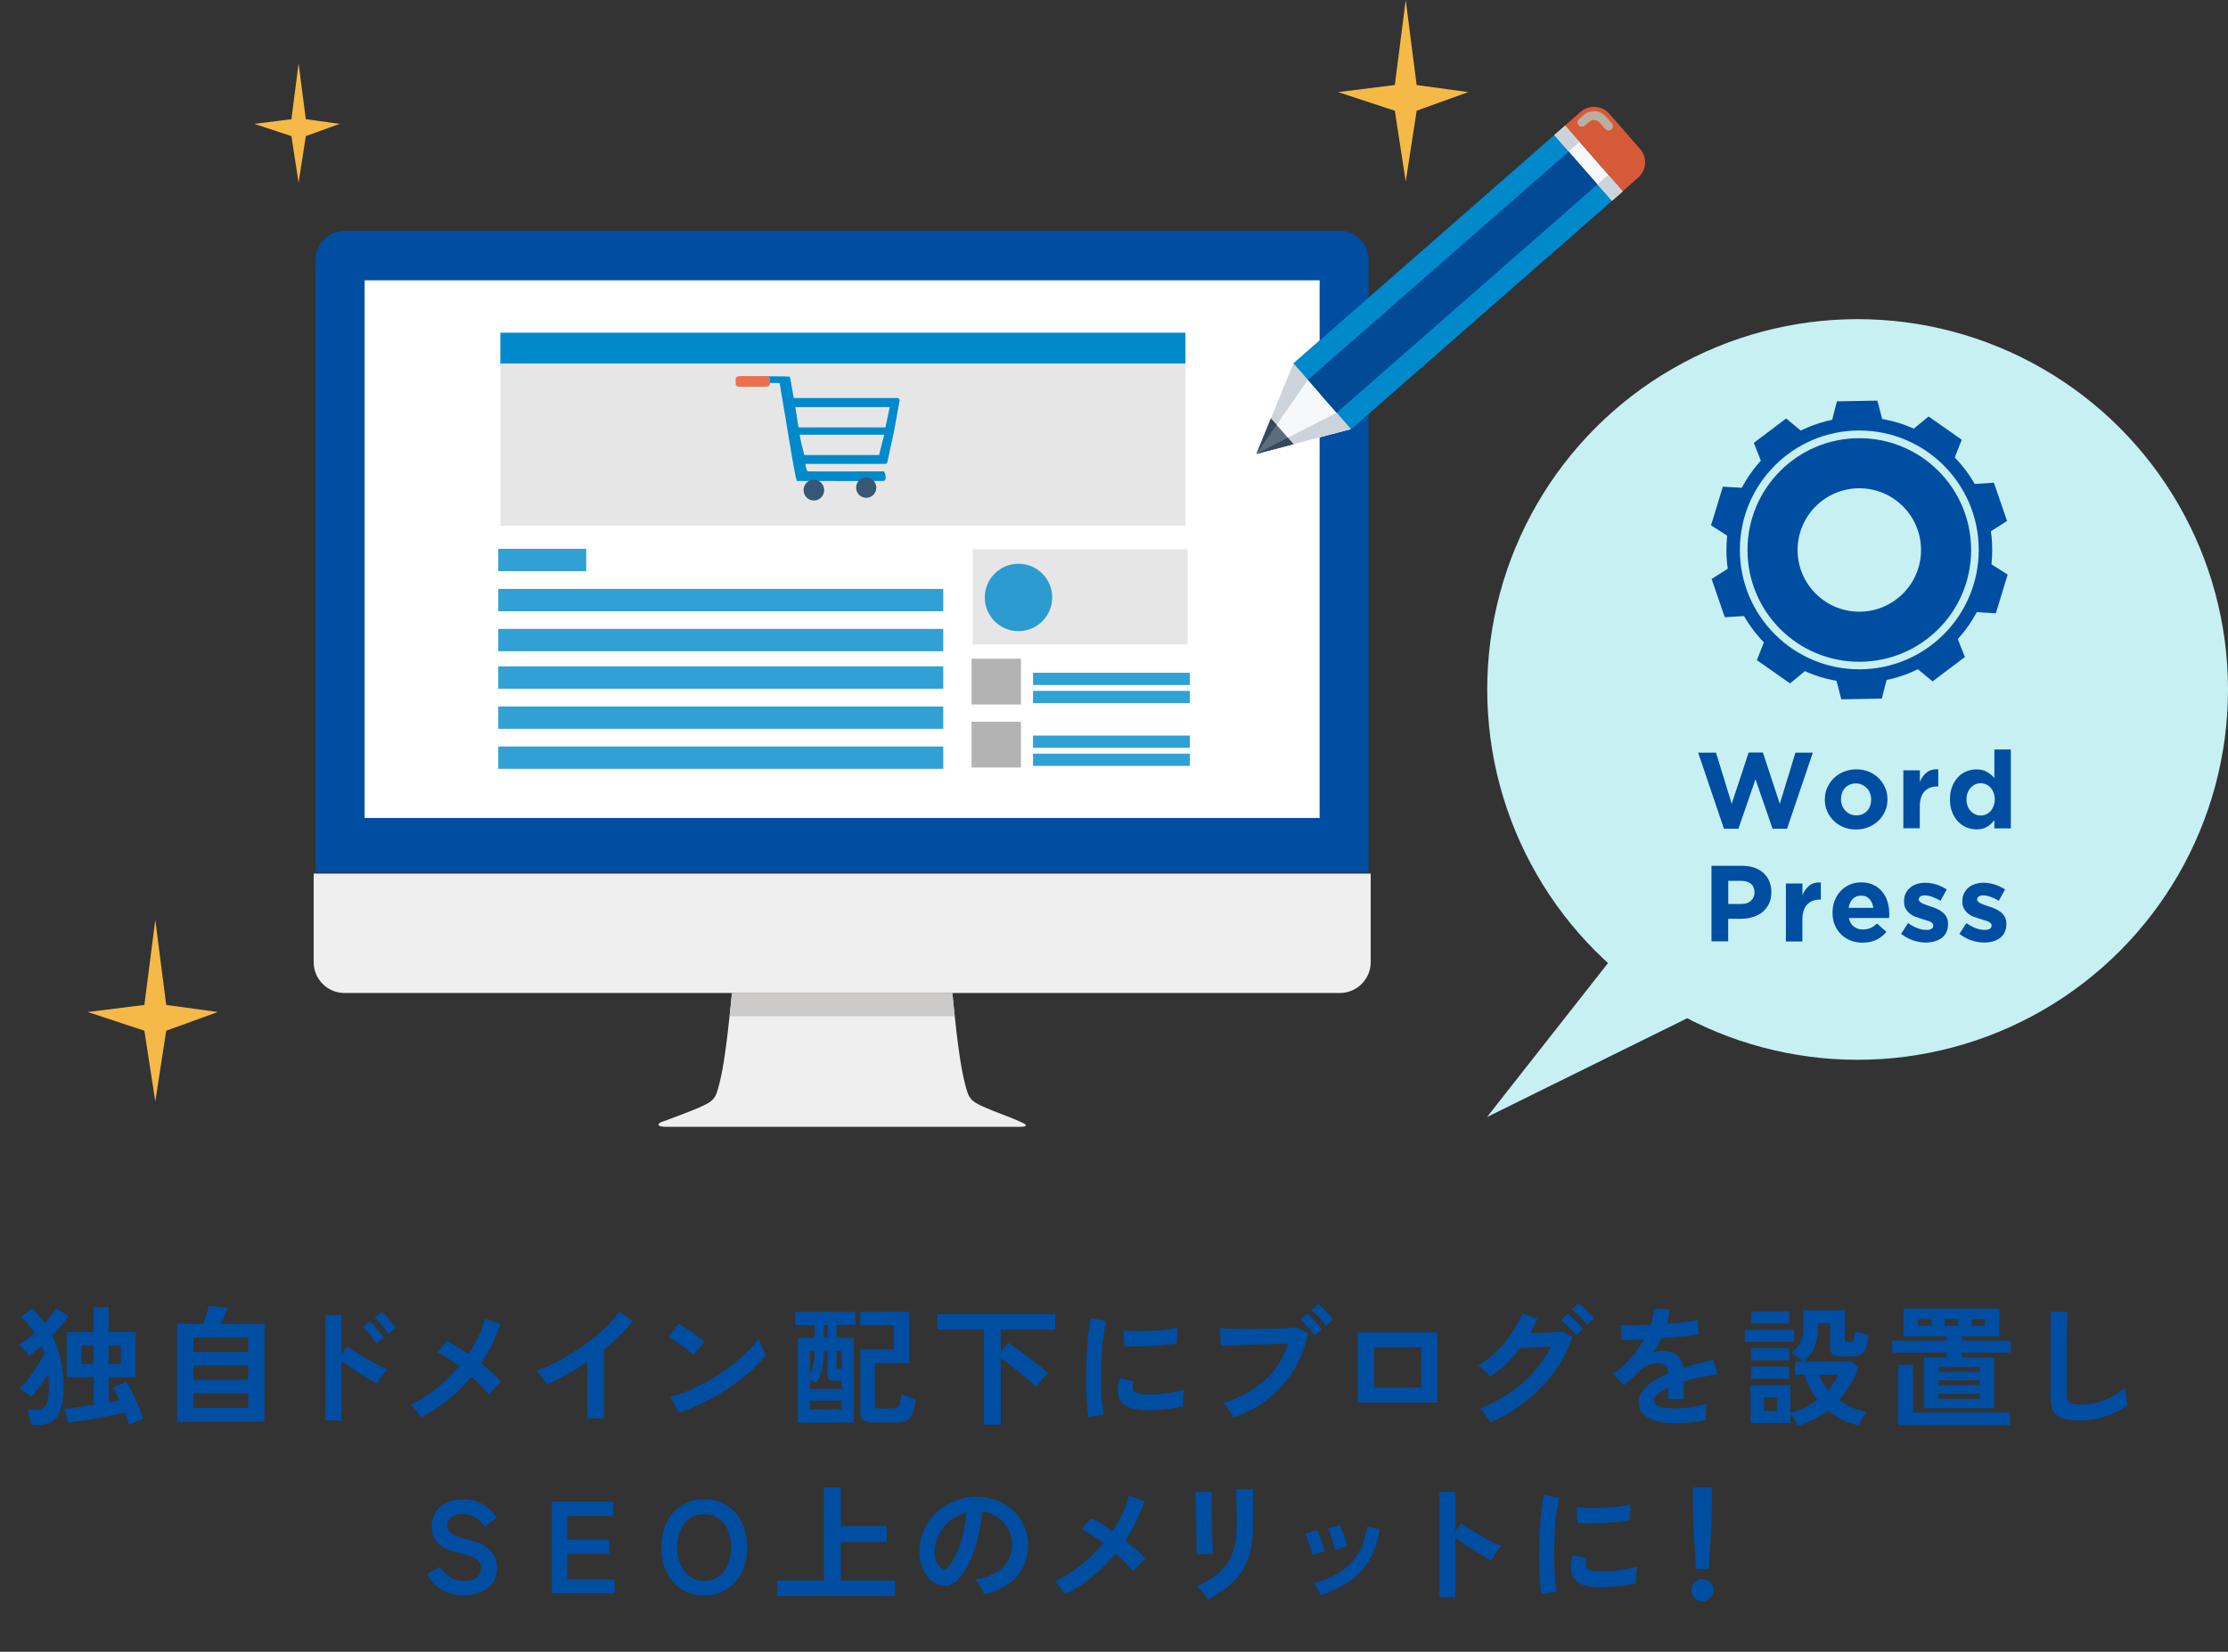<?xml version="1.0" encoding="UTF-8"?>
<svg xmlns="http://www.w3.org/2000/svg" width="289.52" height="214.68" viewBox="0 0 289.52 214.68">
  <rect x="0" y="0" width="289.52" height="214.68" fill="#333333" stroke="none"/>
  <g style="isolation: isolate;">
    <g id="design">
      <g>
        <g>
          <g>
            <circle cx="241.39" cy="89.61" r="48.13" style="fill: #c7f0f3;"/>
            <polyline points="221.18 109.61 193.23 145.18 236.32 123.91" style="fill: #c7f0f3;"/>
          </g>
          <g>
            <path d="m241.61,56.95c-8.02,0-14.53,6.5-14.53,14.53s6.5,14.53,14.53,14.53,14.53-6.5,14.53-14.53-6.5-14.53-14.53-14.53Zm0,22.55c-4.43,0-8.02-3.59-8.02-8.02s3.59-8.02,8.02-8.02,8.02,3.59,8.02,8.02-3.59,8.02-8.02,8.02Z" style="fill: #004ea2;"/>
            <path d="m241.61,54.2c-9.54,0-17.27,7.73-17.27,17.27s7.73,17.27,17.27,17.27,17.27-7.73,17.27-17.27-7.73-17.27-17.27-17.27Zm0,32.79c-8.57,0-15.52-6.95-15.52-15.52s6.95-15.52,15.52-15.52,15.52,6.95,15.52,15.52-6.95,15.52-15.52,15.52Z" style="fill: #004ea2;"/>
            <path d="m238.7,52.16l-.99,3.86c1.03-.32,2.51-.5,3.88-.5,1.18,0,2.33.13,3.36.38l-.99-3.83-5.26.09Z" style="fill: #004ea2;"/>
            <path d="m227.9,57.56l1.47,3.7c.65-.87,1.74-1.88,2.84-2.68.96-.7,1.96-1.26,2.94-1.67l-3.05-2.52-4.2,3.17Z" style="fill: #004ea2;"/>
            <path d="m222.34,68.28l3.36,2.13c.01-1.08.3-2.54.73-3.84.37-1.13.84-2.17,1.4-3.08l-3.95-.24-1.54,5.03Z" style="fill: #004ea2;"/>
            <path d="m224.14,80.22l3.97-.25c-.63-.88-1.25-2.23-1.67-3.53-.37-1.13-.59-2.25-.68-3.31l-3.34,2.12,1.71,4.97Z" style="fill: #004ea2;"/>
            <path d="m232.61,88.82l3.07-2.54c-1.03-.35-2.32-1.07-3.43-1.88-.96-.7-1.8-1.47-2.5-2.28l-1.45,3.68,4.31,3.02Z" style="fill: #004ea2;"/>
            <path d="m244.53,90.8l.99-3.86c-1.03.32-2.51.5-3.88.5-1.18,0-2.33-.13-3.36-.38l.99,3.83,5.26-.09Z" style="fill: #004ea2;"/>
            <path d="m255.33,85.39l-1.47-3.7c-.65.87-1.74,1.88-2.84,2.68-.96.7-1.96,1.26-2.94,1.67l3.05,2.52,4.2-3.17Z" style="fill: #004ea2;"/>
            <path d="m260.89,74.68l-3.36-2.13c-.01,1.08-.3,2.54-.73,3.84-.37,1.13-.84,2.17-1.4,3.08l3.95.24,1.54-5.03Z" style="fill: #004ea2;"/>
            <path d="m259.09,62.74l-3.97.25c.63.88,1.25,2.23,1.67,3.53.37,1.13.59,2.25.68,3.31l3.34-2.12-1.71-4.97Z" style="fill: #004ea2;"/>
            <path d="m250.61,54.13l-3.07,2.54c1.03.35,2.32,1.07,3.43,1.88.96.7,1.8,1.47,2.5,2.28l1.45-3.68-4.31-3.02Z" style="fill: #004ea2;"/>
          </g>
          <polygon points="37.87 15.49 38.8 8.23 39.74 15.49 44.14 16.1 39.74 17.69 38.8 23.75 37.87 17.69 33.03 16.1 37.87 15.49" style="fill: #f5b947;"/>
          <polygon points="18.76 130.61 20.18 119.56 21.6 130.61 28.3 131.53 21.6 133.96 20.18 143.16 18.76 133.96 11.4 131.53 18.76 130.61" style="fill: #f5b947;"/>
          <polygon points="181.25 11.05 182.67 0 184.09 11.05 190.79 11.97 184.09 14.39 182.67 23.6 181.25 14.39 173.88 11.97 181.25 11.05" style="fill: #f5b947;"/>
          <g>
            <path d="m220.68,97.82h2.31l2.04,6.65,2.2-6.67h1.85l2.2,6.67,2.03-6.65h2.26s-3.35,9.89-3.35,9.89h-1.88l-2.22-6.42-2.22,6.42h-1.88l-3.35-9.89Z" style="fill: #004ea2;"/>
            <path d="m241.18,107.81c-.58,0-1.12-.1-1.61-.3-.5-.2-.92-.48-1.28-.83s-.64-.76-.85-1.23-.31-.98-.31-1.52v-.03c0-.54.1-1.05.31-1.52s.49-.89.86-1.24c.37-.36.79-.64,1.29-.84s1.04-.31,1.63-.31,1.12.1,1.61.3c.5.2.92.48,1.28.83s.64.76.85,1.23c.21.47.31.98.31,1.52v.03c0,.54-.1,1.05-.31,1.52-.21.47-.49.89-.86,1.24s-.79.64-1.29.84c-.5.21-1.04.31-1.63.31Zm.03-1.84c.31,0,.58-.05.82-.16s.44-.25.61-.44c.17-.19.3-.4.38-.65.09-.25.13-.51.13-.79v-.03c0-.28-.05-.54-.14-.79-.09-.25-.23-.47-.41-.66-.18-.19-.39-.34-.63-.46-.24-.11-.51-.17-.8-.17-.31,0-.58.05-.82.16-.24.11-.44.25-.61.44-.17.19-.3.4-.38.65-.09.25-.13.51-.13.79v.03c0,.28.05.54.14.79.09.25.23.47.41.66s.38.34.62.46c.24.11.51.17.8.17Z" style="fill: #004ea2;"/>
            <path d="m247.34,100.12h2.14v1.51c.21-.51.51-.93.88-1.23s.88-.45,1.51-.42v2.23h-.11c-.71,0-1.27.22-1.68.65-.41.43-.61,1.1-.61,2.01v2.78h-2.14v-7.52Z" style="fill: #004ea2;"/>
            <path d="m256.83,107.79c-.44,0-.87-.08-1.28-.25-.41-.17-.78-.42-1.1-.75s-.57-.74-.77-1.22c-.19-.48-.29-1.04-.29-1.66v-.03c0-.63.1-1.18.29-1.66.19-.48.45-.89.76-1.22s.68-.58,1.09-.75c.41-.17.84-.25,1.29-.25.57,0,1.04.11,1.41.34.37.22.68.48.93.78v-3.71h2.14v10.25h-2.14v-1.07c-.26.35-.58.65-.95.87s-.84.34-1.4.34Zm.55-1.8c.25,0,.49-.05.71-.15.22-.1.41-.24.58-.42.16-.18.29-.4.39-.66.1-.26.15-.54.15-.85v-.03c0-.31-.05-.59-.15-.85-.1-.26-.23-.48-.39-.66-.16-.18-.36-.32-.58-.42-.22-.1-.46-.15-.71-.15s-.49.05-.71.15c-.22.1-.41.24-.58.42-.17.18-.3.4-.4.65-.1.25-.15.54-.15.86v.03c0,.31.05.59.15.85.1.26.23.48.4.66.17.18.36.32.58.42s.46.15.71.15Z" style="fill: #004ea2;"/>
            <path d="m222.41,112.53h4.01c.59,0,1.11.08,1.58.25.46.16.85.4,1.18.7.32.3.57.66.74,1.07.17.42.26.88.26,1.38v.03c0,.57-.1,1.07-.31,1.5s-.49.79-.85,1.08c-.36.29-.78.51-1.26.65-.48.15-1,.22-1.55.22h-1.64v2.94h-2.17v-9.82Zm3.87,4.96c.54,0,.96-.14,1.26-.43s.45-.64.45-1.06v-.03c0-.49-.16-.86-.47-1.11-.31-.25-.74-.38-1.28-.38h-1.66v3.01h1.7Z" style="fill: #004ea2;"/>
            <path d="m232.08,114.83h2.14v1.51c.21-.51.51-.93.88-1.23s.88-.45,1.51-.42v2.23h-.11c-.71,0-1.27.22-1.68.65-.41.43-.61,1.1-.61,2.01v2.78h-2.14v-7.52Z" style="fill: #004ea2;"/>
            <path d="m242.05,122.52c-.56,0-1.08-.09-1.56-.28-.48-.19-.9-.45-1.25-.8-.35-.35-.62-.76-.82-1.23-.2-.47-.29-1-.29-1.58v-.03c0-.53.09-1.04.27-1.52.18-.48.44-.89.76-1.25.33-.36.72-.64,1.17-.84s.96-.31,1.51-.31c.63,0,1.17.11,1.63.34.46.22.84.53,1.14.9.3.38.53.81.67,1.3.15.49.22,1,.22,1.53,0,.08,0,.17,0,.27,0,.09-.01.19-.02.29h-5.23c.1.49.32.86.64,1.11.32.25.72.38,1.2.38.36,0,.67-.06.95-.18.28-.12.57-.32.87-.59l1.22,1.08c-.36.44-.79.78-1.29,1.03-.51.25-1.1.37-1.78.37Zm1.38-4.53c-.07-.47-.23-.86-.5-1.15-.27-.29-.63-.44-1.08-.44s-.81.14-1.09.43-.46.67-.54,1.16h3.21Z" style="fill: #004ea2;"/>
            <path d="m250.26,122.5c-.53,0-1.08-.09-1.63-.27s-1.09-.47-1.59-.86l.91-1.4c.41.3.82.52,1.23.67.41.15.79.22,1.14.22.31,0,.54-.05.68-.15.15-.1.22-.24.22-.41v-.03c0-.11-.04-.21-.13-.29-.08-.08-.2-.16-.34-.22-.15-.06-.31-.12-.5-.17-.19-.06-.38-.12-.59-.18-.26-.08-.53-.17-.79-.27s-.51-.25-.72-.42c-.21-.17-.39-.39-.53-.64-.14-.25-.2-.56-.2-.93v-.03c0-.38.07-.72.22-1.02s.34-.54.59-.75.54-.36.87-.46c.33-.1.69-.16,1.07-.16.48,0,.96.08,1.45.23s.94.37,1.35.64l-.81,1.47c-.37-.22-.74-.39-1.09-.51-.35-.13-.67-.19-.94-.19s-.46.05-.59.15c-.13.1-.2.22-.2.37v.03c0,.1.04.19.13.27.08.08.2.15.34.22.14.07.3.14.48.2.18.07.38.13.58.2.26.08.53.18.8.3.27.12.51.26.73.43.21.17.39.37.53.62s.21.54.21.88v.03c0,.42-.07.78-.22,1.09-.14.3-.35.55-.61.75-.26.2-.57.34-.92.44-.35.1-.73.15-1.13.15Z" style="fill: #004ea2;"/>
            <path d="m257.84,122.5c-.53,0-1.08-.09-1.63-.27s-1.09-.47-1.59-.86l.91-1.4c.41.3.82.52,1.23.67.41.15.79.22,1.14.22.31,0,.54-.05.68-.15.15-.1.22-.24.22-.41v-.03c0-.11-.04-.21-.13-.29-.08-.08-.2-.16-.34-.22-.15-.06-.31-.12-.5-.17-.19-.06-.38-.12-.59-.18-.26-.08-.53-.17-.79-.27s-.51-.25-.72-.42c-.21-.17-.39-.39-.53-.64-.14-.25-.2-.56-.2-.93v-.03c0-.38.07-.72.22-1.02s.34-.54.59-.75.54-.36.87-.46c.33-.1.69-.16,1.07-.16.48,0,.96.08,1.45.23s.94.37,1.35.64l-.81,1.47c-.37-.22-.74-.39-1.09-.51-.35-.13-.67-.19-.94-.19s-.46.05-.59.15c-.13.1-.2.22-.2.37v.03c0,.1.04.19.13.27.08.08.2.15.34.22.14.07.3.14.48.2.18.07.38.13.58.2.26.08.53.18.8.3.27.12.51.26.73.43.21.17.39.37.53.62s.21.54.21.88v.03c0,.42-.07.78-.22,1.09-.14.3-.35.55-.61.75-.26.2-.57.34-.92.44-.35.1-.73.15-1.13.15Z" style="fill: #004ea2;"/>
          </g>
          <g>
            <g>
              <path d="m177.84,113.39V33.75c0-2.07-1.68-3.75-3.75-3.75H44.77c-2.07,0-3.75,1.68-3.75,3.75v79.64h136.82Z" style="fill: #004ea2;"/>
              <path d="m40.76,113.54v11.51c0,2.22,1.8,4.01,4.02,4.01h129.32c2.22,0,4.02-1.8,4.02-4.01v-11.51H40.76Z" style="fill: #efefef;"/>
              <path d="m133.09,146.03s-1-.49-2.14-.92c-1.22-.46-2.69-1.03-3.55-1.45-1.51-.72-1.64-1.2-2.21-3.68-.62-2.71-1.2-8.42-1.43-10.91h-28.65c-.24,2.49-.81,8.2-1.43,10.91-.57,2.48-.69,2.96-2.21,3.68-.85.41-2.3.98-3.51,1.43h0c-1.16.44-2.11.78-2.11.78,0,0-.92.51.56.58h46.06c1.39.03.62-.42.62-.42Z" style="fill: #efefef;"/>
              <path d="m124.06,132.08c-.13-1.18-.23-2.25-.3-3.01h-28.65c-.07.76-.17,1.83-.3,3.01h29.26Z" style="fill: #cccbca;"/>
              <rect x="47.38" y="36.43" width="124.1" height="69.88" style="fill: #fff;"/>
            </g>
            <g>
              <rect x="65.02" y="43.24" width="89.02" height="4.29" style="fill: #008acc;"/>
              <rect x="65.02" y="47.24" width="89.02" height="21.09" style="fill: #e6e6e6;"/>
              <rect x="126.39" y="71.38" width="27.94" height="12.37" style="fill: #e6e6e6;"/>
              <rect x="126.48" y="85.37" width="5.95" height="6.42" transform="translate(218.04 -40.87) rotate(90)" style="fill: #b3b3b3;"/>
              <rect x="126.48" y="93.56" width="5.95" height="6.42" transform="translate(226.23 -32.68) rotate(90)" style="fill: #b3b3b3;"/>
              <rect x="64.75" y="86.61" width="57.82" height="2.9" style="fill: #008acc; opacity: .81;"/>
              <rect x="64.75" y="91.82" width="57.82" height="2.9" style="fill: #008acc; opacity: .81;"/>
              <rect x="64.75" y="97.02" width="57.82" height="2.9" style="fill: #008acc; opacity: .81;"/>
              <rect x="64.75" y="71.33" width="11.43" height="2.9" style="fill: #008acc; opacity: .81;"/>
              <rect x="64.75" y="76.54" width="57.82" height="2.9" style="fill: #008acc; opacity: .81;"/>
              <rect x="64.75" y="81.74" width="57.82" height="2.9" style="fill: #008acc; opacity: .81;"/>
              <rect x="134.24" y="87.44" width="20.38" height="1.59" style="fill: #008acc; opacity: .81;"/>
              <rect x="134.24" y="89.79" width="20.38" height="1.59" style="fill: #008acc; opacity: .81;"/>
              <rect x="134.24" y="95.6" width="20.38" height="1.59" style="fill: #008acc; opacity: .81;"/>
              <rect x="134.24" y="97.95" width="20.38" height="1.59" style="fill: #008acc; opacity: .81;"/>
              <g>
                <path d="m116.89,51.98v-.02s0-.02-.01-.04v-.02s-.01-.01-.02-.03v-.02s-.02-.01-.04-.03l-.02-.02s-.01-.01-.03-.02h-.02s-.01-.02-.03-.03c0,0-.02,0-.03-.01,0,0-.01,0-.02,0-.01,0-.02,0-.04-.01,0,0-.01,0-.03,0h-.02s-13.44,0-13.44,0q-.47-2.73-.5-2.76c-.1-.1-4.3-.05-4.34-.05-.26-.02-.47.06-.57.22-.07.11-.08.25,0,.37.09.17.3.27.57.27.17,0,.59,0,1.12,0,1.53,0,1.47-.02,1.89,0,.09.5.73,4.35,1.35,8.08.79,4.8.83,4.35.87,4.61l.02.04h.05c.29,0,4.91.01,8.13.01,1.68,0,2.97,0,3.07-.01.2-.02.29-.22.29-.4,0-.39-.13-.85-.29-.85h-.61c-6.04.01-8.81.02-9.27,0-.08-.41-.1.08-.28-.97h10.37s.06,0,.11-.02c.03-.01.06-.03.08-.05h.01s.04-.05.07-.09c.02-.03.03-.06.03-.08l.85-3.93s.02-.06.02-.11l.72-3.94v-.06s0-.03,0-.04Zm-2.66,7.16h-9.71c-.2-.8-.4-1.41-.61-2.64h10.99l-.67,2.64Zm.83-3.59h-11.3l-.41-2.64h12.27l-.56,2.64Z" style="fill: #008acc;"/>
                <path d="m99.52,48.88h-3.39c-.29,0-.53.16-.53.35v.69c0,.2.24.35.53.35h3.39c.29,0,.53-.16.53-.35v-.69c0-.2-.24-.35-.53-.35Z" style="fill: #ec704d;"/>
                <path d="m107.1,63.7c0,.74-.6,1.35-1.34,1.35s-1.34-.6-1.34-1.35.6-1.35,1.34-1.35,1.34.6,1.34,1.35Z" style="fill: #375776;"/>
                <path d="m113.87,63.38c0,.73-.58,1.32-1.31,1.32s-1.31-.59-1.31-1.32.58-1.32,1.31-1.32,1.31.59,1.31,1.32Z" style="fill: #375776;"/>
              </g>
              <circle cx="132.35" cy="77.65" r="4.38" style="fill: #008acc; opacity: .81;"/>
            </g>
          </g>
          <g>
            <polygon points="168.08 47.23 163.27 58.99 175.56 55.77 168.08 47.23" style="fill: #f6f8fb;"/>
            <rect x="166.24" y="30.98" width="45.06" height="11.36" transform="translate(22.61 133.46) rotate(-41.21)" style="fill: #034a96;"/>
            <rect x="163.43" y="32.03" width="45.06" height="2.84" transform="translate(24.03 130.81) rotate(-41.21)" style="fill: #008acc;"/>
            <rect x="169.04" y="38.44" width="45.06" height="2.84" transform="translate(21.2 136.1) rotate(-41.21)" style="fill: #008acc;"/>
            <polygon points="168.08 47.23 169.95 49.37 163.27 58.99 168.08 47.23" style="fill: #cdd3da;"/>
            <polygon points="175.56 55.77 173.69 53.64 163.27 58.99 175.56 55.77" style="fill: #cdd3da;"/>
            <polygon points="165.15 54.38 163.27 58.99 168.09 57.73 165.15 54.38" style="fill: #5d6d7e;"/>
            <g>
              <polygon points="165.15 54.38 163.27 58.99 165.89 55.22 165.15 54.38" style="fill: #34495e;"/>
              <polygon points="167.35 56.89 163.27 58.99 168.09 57.73 167.35 56.89" style="fill: #34495e;"/>
            </g>
            <rect x="205.48" y="15.51" width="1.89" height="11.36" transform="translate(37.18 141.26) rotate(-41.21)" style="fill: #f6f8fb;"/>
            <rect x="202.67" y="16.56" width="1.89" height="2.84" transform="translate(38.6 138.62) rotate(-41.21)" style="fill: #cdd3da;"/>
            <rect x="208.29" y="22.97" width="1.89" height="2.84" transform="translate(35.77 143.9) rotate(-41.21)" style="fill: #cdd3da;"/>
            <path d="m209.13,14.79c-.45-.51-1.09-.85-1.82-.9-.73-.05-1.41.2-1.92.65l-1.99,1.75,7.48,8.55,1.99-1.75c.51-.45.85-1.09.9-1.82.05-.73-.2-1.41-.65-1.92l-3.99-4.56Z" style="fill: #d65a38;"/>
            <path d="m205.14,16.27c-.21-.24-.18-.6.05-.8l.57-.5c.42-.37.95-.55,1.51-.51.56.04,1.06.29,1.43.71l.75.85c.21.24.18.6-.05.8s-.6.18-.8-.05l-.75-.85c-.17-.19-.4-.31-.65-.32-.25-.02-.5.07-.69.23l-.57.5c-.24.21-.6.18-.8-.05Z" style="fill: #baaea0; mix-blend-mode: screen;"/>
          </g>
        </g>
        <g>
          <path d="m4.06,185.2c-.02-.26-.08-.59-.19-.99-.1-.4-.21-.73-.32-.98h1.31c.5,0,.87-.2,1.12-.61.25-.41.37-1.14.37-2.21,0-.33,0-.65-.02-.97-.01-.32-.03-.62-.05-.9-.35.57-.72,1.12-1.11,1.66-.39.54-.76.99-1.11,1.35-.19-.18-.43-.38-.72-.59-.29-.21-.56-.37-.82-.48.27-.24.56-.55.88-.93.31-.38.62-.79.93-1.23.31-.44.59-.88.84-1.32.26-.44.46-.82.6-1.16-.05-.16-.1-.31-.16-.46-.06-.15-.12-.29-.18-.44-.27.24-.54.46-.82.67-.27.21-.54.4-.8.57-.08-.11-.2-.26-.37-.44-.17-.18-.35-.36-.54-.54-.19-.18-.35-.32-.48-.41.33-.19.67-.42,1.03-.69s.71-.55,1.06-.86c-.25-.37-.52-.74-.82-1.09-.29-.35-.62-.7-.97-1.05l1.46-1.04c.6.61,1.14,1.25,1.61,1.92.31-.33.59-.66.84-.99s.47-.63.64-.92l1.63.97c-.28.42-.6.85-.96,1.28s-.74.86-1.15,1.28c.5.96.87,2,1.1,3.11s.36,2.34.36,3.69c0,1.2-.13,2.15-.39,2.85-.26.7-.63,1.2-1.11,1.5-.48.3-1.05.45-1.69.45h-1Zm12.72-.02c-.06-.22-.13-.46-.22-.73-.09-.27-.2-.56-.32-.87-.48.11-1.04.24-1.68.37-.65.13-1.31.26-2.01.38-.69.12-1.36.24-2.01.34-.65.1-1.21.19-1.68.25l-.53-1.82c.39-.03.93-.1,1.63-.2.7-.1,1.44-.2,2.21-.31v-3.59h-3.5v-5.87h3.5v-3.23h1.95v3.23h3.49v5.87h-3.49v3.28c.26-.04.51-.09.76-.13.24-.04.47-.08.69-.13-.15-.33-.3-.63-.45-.92-.15-.28-.3-.53-.43-.75l1.68-.77c.25.36.52.83.81,1.39.29.57.56,1.16.82,1.77.25.61.46,1.18.6,1.7-.28.1-.6.22-.95.36-.35.14-.64.25-.87.36Zm-6.19-7.9h1.58v-2.38h-1.58v2.38Zm3.54,0h1.58v-2.38h-1.58v2.38Z" style="fill: #004ea2;"/>
          <path d="m23.01,184.78v-12.73h3.38c.1-.26.21-.55.31-.87.11-.32.2-.61.29-.88.08-.27.13-.46.14-.56l2.48.24c-.07.22-.2.52-.38.93-.19.4-.37.79-.55,1.15h5.69v12.73h-11.37Zm2.12-9.06h7.12v-1.87h-7.12v1.87Zm0,3.62h7.12v-1.87h-7.12v1.87Zm0,3.64h7.12v-1.87h-7.12v1.87Z" style="fill: #004ea2;"/>
          <path d="m42.29,184.61v-13.7h2.07v5.15l.77-1.09c.27.2.63.45,1.08.73.45.28.93.58,1.44.88.51.3,1,.58,1.48.82.48.25.88.44,1.21.56-.14.12-.29.3-.47.54s-.34.47-.49.71c-.15.24-.27.45-.35.62-.27-.14-.61-.32-1.01-.56-.4-.24-.83-.5-1.27-.77-.45-.28-.88-.56-1.29-.84-.41-.28-.77-.54-1.08-.77v7.72h-2.07Zm6.6-10c-.22-.36-.49-.75-.83-1.16s-.65-.74-.94-.99l.95-.73c.16.15.36.35.6.62.24.27.47.54.69.81.22.27.39.5.52.7l-.99.75Zm1.56-1.24c-.22-.36-.5-.75-.84-1.15s-.66-.73-.94-.98l.95-.73c.16.14.36.34.6.6.24.27.47.54.7.81.23.27.4.5.53.7l-.99.75Z" style="fill: #004ea2;"/>
          <path d="m54.71,184.2c-.15-.24-.35-.53-.62-.87-.27-.34-.51-.6-.74-.78,1.21-.57,2.35-1.28,3.43-2.14s2.04-1.81,2.9-2.84c-.52-.4-1.03-.75-1.51-1.07-.49-.32-.92-.57-1.31-.75l1.22-1.44c.42.19.87.44,1.34.73.48.29.96.61,1.44.95.5-.74.93-1.5,1.3-2.28.37-.78.66-1.55.88-2.31l1.99.68c-.6,1.81-1.44,3.52-2.52,5.12.51.41.99.81,1.44,1.22.45.4.84.78,1.16,1.13-.16.14-.34.31-.54.52-.2.21-.39.42-.57.63-.18.21-.33.39-.44.55-.27-.34-.61-.71-1.01-1.12-.4-.41-.84-.82-1.3-1.22-.9,1.09-1.89,2.09-2.99,2.99-1.1.91-2.28,1.68-3.55,2.31Z" style="fill: #004ea2;"/>
          <path d="m76.34,184.35v-7.36c-.86.59-1.74,1.14-2.64,1.64-.9.5-1.78.94-2.64,1.32-.09-.17-.21-.37-.37-.6-.16-.23-.33-.45-.5-.66-.18-.21-.35-.38-.52-.51.99-.35,2.01-.81,3.06-1.38,1.05-.57,2.07-1.2,3.05-1.89.98-.69,1.88-1.42,2.69-2.18.82-.76,1.48-1.51,1.99-2.26l1.77,1.21c-.49.65-1.05,1.28-1.69,1.91-.64.63-1.33,1.24-2.07,1.83v8.92h-2.12Z" style="fill: #004ea2;"/>
          <path d="m90.07,176.11c-.15-.16-.35-.35-.62-.56-.27-.21-.56-.44-.88-.68-.32-.24-.64-.46-.94-.65-.31-.2-.57-.35-.8-.45l1.36-1.72c.23.12.49.28.8.48.31.19.62.4.94.63.32.23.63.45.91.67.28.22.51.42.68.59l-1.44,1.7Zm-1.82,7.5l-1.16-2.09c.8-.17,1.65-.45,2.54-.84.89-.39,1.78-.85,2.68-1.38.9-.53,1.75-1.09,2.55-1.7s1.53-1.22,2.18-1.84c.65-.62,1.18-1.22,1.59-1.79.05.19.12.43.23.71s.22.56.35.82c.12.27.23.47.32.62-.56.71-1.25,1.44-2.08,2.17s-1.75,1.43-2.76,2.11c-1.01.67-2.06,1.29-3.16,1.84-1.1.56-2.19,1.01-3.28,1.36Z" style="fill: #004ea2;"/>
          <path d="m103.69,184.9v-11.02h2.18v-1.67h-2.55v-1.7h7.82v1.7h-2.43v1.67h2.23v11.02h-7.24Zm1.58-4.37h4.1v-1.07h-.75c-.39,0-.66-.05-.83-.15s-.25-.31-.25-.63v-3.09h-.49c0,.71-.04,1.31-.11,1.8-.07.49-.18.91-.32,1.28s-.33.72-.55,1.07c-.1-.07-.22-.14-.37-.22-.14-.08-.28-.15-.42-.2v1.22Zm0-1.92c.19-.37.34-.79.43-1.25.1-.46.15-1.05.16-1.78h-.6v3.03Zm0,4.59h4.1v-1.16h-4.1v1.16Zm1.77-9.32h.49v-1.67h-.49v1.67Zm2.06,4.03h.27v-2.33h-.66v2.02c0,.15.03.24.08.26s.16.04.31.04Zm4.47,6.99c-.65,0-1.1-.1-1.37-.29s-.4-.52-.4-.97v-8.26h4.37v-3.13h-4.39v-1.75h6.36v6.66h-4.47v5.47c0,.16.04.27.11.33.07.06.23.09.47.09h1.72c.42,0,.71-.13.86-.38.15-.26.26-.75.33-1.47.14.07.31.14.54.23s.45.16.69.23.44.12.61.17c-.11.82-.26,1.45-.44,1.89-.18.44-.43.75-.75.92s-.74.25-1.26.25h-2.98Z" style="fill: #004ea2;"/>
          <path d="m127.86,185.15v-12.34h-6.04v-2.01h15.3v2.01h-7.07v2.89l.94-1.19c.37.24.8.53,1.28.87.48.34.96.7,1.45,1.08.49.38.96.75,1.4,1.1.44.35.8.66,1.09.94-.17.14-.36.31-.56.52-.2.21-.4.43-.58.65-.18.23-.32.43-.42.61-.22-.23-.51-.5-.88-.82-.37-.32-.77-.67-1.21-1.03-.44-.36-.87-.71-1.31-1.05-.44-.33-.84-.62-1.2-.86v8.64h-2.19Z" style="fill: #004ea2;"/>
          <path d="m141.44,184.2c-.08-.46-.14-1.03-.19-1.71-.05-.67-.08-1.41-.09-2.21-.02-.8-.02-1.62,0-2.47.02-.85.05-1.68.1-2.49.05-.81.12-1.56.2-2.25.08-.69.18-1.28.3-1.77l1.99.41c-.12.41-.23.94-.32,1.59-.09.65-.16,1.37-.22,2.14s-.09,1.57-.11,2.39c-.02.82-.01,1.61,0,2.38.02.77.06,1.47.12,2.09.06.62.13,1.13.22,1.51l-2.01.39Zm7.23-.92c-1.96-.06-3.07-.7-3.33-1.92-.07-.31-.09-.65-.07-1.02.02-.37.11-.79.25-1.24l1.79.44c-.08.22-.12.41-.13.58,0,.17.01.32.06.46.15.41.75.63,1.8.66.51.01,1.06,0,1.64-.06.58-.05,1.16-.13,1.72-.23.56-.1,1.05-.22,1.47-.34-.02.16-.05.37-.08.65-.03.27-.05.55-.06.82-.01.28-.01.51,0,.69-.53.14-1.1.24-1.71.32s-1.2.13-1.79.16c-.58.03-1.11.04-1.57.03Zm-2.55-8.3l-.12-2.09c.43.06.96.09,1.58.1.62.01,1.27,0,1.95-.03.67-.03,1.32-.08,1.94-.15.62-.07,1.13-.17,1.54-.28l-.08,2.06c-.45.08-.98.15-1.58.21-.6.06-1.22.11-1.86.14-.64.03-1.25.05-1.84.06-.58,0-1.09,0-1.52-.03Z" style="fill: #004ea2;"/>
          <path d="m160.28,184.2c-.07-.15-.18-.34-.32-.58-.15-.24-.31-.48-.48-.71-.18-.24-.34-.43-.5-.56,2.15-.7,3.94-1.68,5.35-2.93,1.41-1.25,2.43-2.85,3.05-4.79-.53.01-1.14.03-1.81.05-.67.02-1.37.04-2.08.06-.71.02-1.4.04-2.05.06-.65.02-1.22.05-1.71.07-.49.02-.84.04-1.07.05l-.14-2.29c.33.02.76.04,1.3.05.54.01,1.13.02,1.78.02s1.31,0,2.01,0c.69,0,1.36-.02,2-.03.64-.02,1.22-.04,1.74-.06.52-.02.94-.04,1.24-.07l1.38.73c-.37,1.81-1.01,3.44-1.9,4.87-.89,1.43-1.99,2.66-3.31,3.69-1.31,1.03-2.81,1.82-4.47,2.39Zm10.51-10.61c-.21-.35-.5-.73-.86-1.13-.36-.4-.68-.72-.96-.96l.92-.77c.17.14.38.33.62.6s.48.52.71.79c.23.27.41.5.54.69l-.97.78Zm1.5-1.26c-.23-.35-.52-.73-.88-1.12-.36-.4-.68-.71-.98-.95l.92-.77c.17.14.38.33.62.59.24.26.48.52.72.79.24.27.42.49.54.67l-.95.78Z" style="fill: #004ea2;"/>
          <path d="m176.45,182.28v-9.11h10.34v9.11h-10.34Zm2.11-1.94h6.12v-5.24h-6.12v5.24Z" style="fill: #004ea2;"/>
          <path d="m193.65,184.86c-.08-.18-.2-.39-.35-.61s-.32-.45-.49-.67c-.18-.22-.34-.39-.48-.52,1.37-.52,2.65-1.19,3.83-2,1.18-.81,2.23-1.73,3.15-2.76.92-1.03,1.67-2.13,2.25-3.3-.48.02-.98.05-1.52.08s-1.03.05-1.48.07-.78.03-.99.03c-1.11,1.47-2.42,2.72-3.93,3.74-.1-.14-.24-.29-.42-.48-.18-.18-.37-.36-.58-.54-.2-.18-.39-.31-.56-.42.84-.49,1.63-1.1,2.39-1.84.75-.74,1.42-1.53,2-2.39.58-.86,1.02-1.7,1.33-2.54l1.96.7c-.26.63-.56,1.25-.9,1.85.36-.01.76-.02,1.18-.03.42-.01.84-.03,1.24-.04.4-.02.76-.04,1.07-.06.31-.02.54-.04.69-.07l1.29.71c-.54,1.61-1.33,3.12-2.37,4.54-1.04,1.42-2.26,2.68-3.67,3.8-1.41,1.12-2.95,2.03-4.62,2.75Zm11.14-11.31c-.16-.23-.35-.46-.59-.71s-.47-.48-.71-.71c-.24-.23-.46-.41-.66-.56l.87-.82c.18.12.4.31.65.55.25.24.51.49.76.75.25.26.44.47.58.65l-.9.83Zm1.44-1.38c-.25-.34-.57-.7-.95-1.08-.39-.38-.73-.68-1.02-.89l.87-.82c.18.12.4.31.66.55.26.24.52.49.76.74.25.25.44.46.58.65l-.9.85Z" style="fill: #004ea2;"/>
          <path d="m217.89,184.98c-.93,0-1.77-.09-2.52-.27-.75-.18-1.34-.47-1.77-.88-.43-.4-.65-.93-.65-1.59,0-.54.16-1.04.49-1.49.33-.45.78-.86,1.36-1.22s1.24-.71,1.97-1.01v-.14c0-.4-.1-.69-.3-.88s-.45-.29-.76-.31c-.52-.03-1.02.04-1.5.22-.48.18-.95.51-1.41.99-.14.14-.31.31-.53.52-.22.21-.43.42-.65.62-.21.2-.4.37-.56.51l-1.48-1.46c.79-.52,1.54-1.18,2.24-1.97s1.3-1.64,1.79-2.53c-.63.02-1.21.04-1.73.06-.52.02-.91.02-1.17,0l-.07-1.95c.39.03.92.05,1.61.05s1.43-.02,2.24-.05c.26-.75.41-1.45.44-2.11l2.02.1c-.03.6-.15,1.22-.34,1.87.84-.07,1.62-.14,2.34-.23.72-.08,1.27-.18,1.66-.3l.12,1.89c-.32.06-.73.12-1.24.18-.51.06-1.07.12-1.69.18-.62.06-1.25.11-1.9.15-.15.32-.31.64-.5.96-.19.32-.38.63-.59.93.45-.18.91-.27,1.38-.27.67,0,1.23.18,1.69.53.46.35.75.93.86,1.73.63-.22,1.28-.41,1.95-.59s1.31-.34,1.93-.48l.58,1.87c-.79.11-1.56.25-2.31.42-.75.16-1.44.35-2.09.55v2.26h-2.01v-1.5c-.57.27-1.02.55-1.36.84-.34.29-.51.56-.51.82,0,.39.23.65.7.81.46.15,1.17.23,2.12.23.38,0,.82-.03,1.3-.08.48-.05.96-.12,1.44-.2s.9-.18,1.27-.28c-.02.15-.04.36-.06.64-.02.28-.03.55-.03.82s0,.48.02.61c-.56.14-1.18.24-1.87.31-.69.07-1.34.11-1.94.11Z" style="fill: #004ea2;"/>
          <path d="m226.72,174.39v-1.55h6.43v1.55h-6.43Zm6.82,10.93c-.08-.25-.2-.54-.37-.87-.17-.33-.34-.58-.51-.77v1.26h-5.18v-4.9h5.18v3.6c.67-.18,1.3-.42,1.89-.71.59-.29,1.13-.63,1.63-1-.39-.5-.72-1.02-1-1.57-.28-.55-.51-1.11-.68-1.69h-1.24v-1.7h1.1c-.19-.18-.44-.38-.73-.6-.29-.22-.57-.4-.83-.54.36-.31.66-.61.88-.91.23-.3.39-.65.5-1.05s.16-.9.16-1.5v-2.07h5.39v3.81c0,.11.03.19.08.24.05.05.16.07.31.07h.31c.19,0,.34-.08.43-.26.1-.17.16-.56.18-1.17.19.09.46.18.81.27.35.09.65.16.91.2-.05.76-.14,1.35-.3,1.76-.15.41-.37.7-.66.85-.29.15-.67.23-1.15.23h-1.11c-.66,0-1.11-.08-1.36-.25-.25-.16-.37-.47-.37-.91v-3.16h-1.55v.53c-.01.96-.16,1.79-.43,2.48-.28.69-.76,1.35-1.45,1.99h6.36l.75.75c-.57,1.6-1.41,3.01-2.53,4.23.51.37,1.07.69,1.67.96.61.27,1.24.46,1.91.59-.18.22-.37.5-.58.86-.2.36-.35.65-.44.89-.79-.18-1.52-.44-2.19-.76-.67-.33-1.27-.72-1.82-1.17-.57.44-1.18.83-1.84,1.17-.66.34-1.37.62-2.12.83Zm-6-8.53v-1.56h4.95v1.56h-4.95Zm0,2.4v-1.56h4.95v1.56h-4.95Zm.02-7.17v-1.6h4.93v1.6h-4.93Zm1.65,11.37h1.72v-1.77h-1.72v1.77Zm8.36-2.7c.57-.63,1-1.3,1.31-2.01h-2.5c.25.71.65,1.38,1.19,2.01Z" style="fill: #004ea2;"/>
          <path d="m250.02,183.03v-6.6h2.94v-.63h-7.07v-1.55h7.07v-.56h-5.59v-3.62h12.44v3.62h-4.85v.56h6.31v1.55h-6.31v.63h4.17v6.6h-9.11Zm-3.35,2.18v-7.82h1.94v6.19h12.58v1.63h-14.52Zm2.57-12.89h1.75v-.87h-1.75v.87Zm2.65,5.97h5.35v-.61h-5.35v.61Zm0,1.75h5.35v-.65h-5.35v.65Zm0,1.75h5.35v-.65h-5.35v.65Zm.82-9.47h1.77v-.87h-1.77v.87Zm3.49,0h1.75v-.87h-1.75v.87Z" style="fill: #004ea2;"/>
          <path d="m270.27,184.61c-.91,0-1.64-.09-2.2-.27s-.97-.49-1.22-.92c-.25-.43-.38-1.01-.38-1.75v-11.24l2.23.14c-.02.19-.05.52-.07.97s-.04.94-.05,1.46c-.01.42-.02.88-.03,1.38,0,.5,0,1.05,0,1.65v5.24c0,.5.14.84.42,1.02.28.18.76.27,1.45.27,1.11,0,2.16-.21,3.15-.63.99-.42,1.85-.94,2.58-1.56.01.22.04.47.08.77.04.3.08.58.14.85.05.27.09.47.13.62-.82.59-1.77,1.07-2.85,1.44-1.08.37-2.2.56-3.36.56Z" style="fill: #004ea2;"/>
          <path d="m60.29,207.32c-1,0-1.92-.21-2.75-.63-.84-.42-1.51-1.13-2.01-2.12l1.67-.94c.34.57.75,1.01,1.23,1.33.48.32,1.12.48,1.91.48s1.37-.14,1.68-.43.48-.68.48-1.18c0-.32-.07-.59-.2-.82-.14-.23-.43-.44-.88-.64-.45-.2-1.14-.4-2.07-.6-1.11-.26-1.93-.67-2.46-1.24s-.79-1.29-.79-2.16c0-.69.17-1.3.5-1.83.33-.53.8-.94,1.41-1.23.61-.29,1.32-.44,2.13-.44,1.09,0,2,.24,2.73.71.73.47,1.29,1.02,1.67,1.66l-1.55,1.19c-.19-.27-.42-.54-.67-.79-.25-.26-.56-.46-.91-.63-.35-.16-.78-.25-1.28-.25-.59,0-1.07.13-1.44.38s-.56.64-.56,1.15c0,.23.06.44.17.65.11.21.36.41.73.6.37.19.94.38,1.7.56,1.36.31,2.34.77,2.94,1.38.6.61.9,1.38.9,2.31,0,1.13-.39,2-1.18,2.61-.79.61-1.83.91-3.12.91Z" style="fill: #004ea2;"/>
          <path d="m71.71,207.08v-11.9h7.97v1.82h-5.98v3.09h5.46v1.84h-5.46v3.33h6.17v1.82h-8.16Z" style="fill: #004ea2;"/>
          <path d="m91.5,207.35c-1.08,0-2.03-.25-2.87-.77-.84-.51-1.5-1.23-1.97-2.17-.48-.94-.71-2.03-.71-3.29s.24-2.37.71-3.31c.48-.94,1.13-1.66,1.97-2.18.84-.52,1.8-.77,2.87-.77s2.05.26,2.89.77c.84.52,1.5,1.24,1.97,2.18.48.94.71,2.04.71,3.31s-.24,2.35-.71,3.29c-.48.94-1.13,1.66-1.97,2.17-.84.51-1.8.77-2.89.77Zm0-1.9c.71,0,1.33-.18,1.86-.54.53-.36.93-.86,1.22-1.51.29-.65.43-1.41.43-2.27s-.14-1.63-.43-2.29-.7-1.16-1.22-1.51c-.53-.36-1.15-.54-1.86-.54s-1.32.18-1.84.54c-.53.36-.94.86-1.23,1.51-.29.65-.44,1.41-.44,2.29s.15,1.62.44,2.27c.29.65.71,1.16,1.23,1.51.53.36,1.14.54,1.84.54Z" style="fill: #004ea2;"/>
          <path d="m100.97,207.42v-2.01h6.09v-12.1h2.21v5.03h5.97v2.07h-5.97v5h7.04v2.01h-15.33Z" style="fill: #004ea2;"/>
          <path d="m127.86,207.23c-.05-.18-.13-.4-.25-.65-.12-.25-.27-.49-.43-.72-.16-.23-.33-.42-.48-.57,1.55-.24,2.73-.75,3.54-1.52.81-.78,1.24-1.69,1.28-2.75.04-.84-.11-1.59-.46-2.24s-.83-1.19-1.44-1.6c-.61-.41-1.27-.65-2-.73-.09,1.05-.26,2.13-.51,3.23-.25,1.1-.59,2.13-1.01,3.09-.42.96-.94,1.78-1.56,2.45-.46.5-.92.79-1.35.87-.44.08-.9.02-1.39-.19-.48-.2-.9-.53-1.26-.97s-.64-.97-.83-1.57-.27-1.26-.24-1.95c.06-1.03.3-1.97.73-2.83.43-.86,1.01-1.59,1.73-2.22.73-.62,1.56-1.09,2.5-1.41.94-.32,1.94-.45,3.01-.39.86.05,1.67.24,2.43.58s1.43.81,2,1.4c.57.6,1.01,1.28,1.33,2.07.31.78.44,1.64.38,2.57-.08,1.55-.62,2.85-1.63,3.9s-2.37,1.77-4.1,2.15Zm-5.53-3.43c.12.09.26.14.39.14s.27-.07.41-.2c.41-.41.78-.99,1.13-1.73s.63-1.59.87-2.53c.23-.94.38-1.9.45-2.87-.78.18-1.48.51-2.08.99-.61.48-1.09,1.05-1.44,1.73-.35.67-.55,1.41-.6,2.22-.02.53.05.99.21,1.39.16.39.38.69.65.89Z" style="fill: #004ea2;"/>
          <path d="m138.41,207.2c-.15-.24-.35-.53-.62-.87-.27-.34-.51-.6-.74-.78,1.21-.57,2.35-1.28,3.43-2.14,1.07-.86,2.04-1.81,2.9-2.84-.52-.4-1.03-.75-1.51-1.07-.49-.32-.92-.57-1.31-.75l1.22-1.44c.42.19.87.44,1.34.73.48.29.96.61,1.44.95.5-.74.93-1.5,1.3-2.28.37-.78.66-1.55.88-2.31l1.99.68c-.6,1.81-1.44,3.52-2.52,5.12.51.41.99.81,1.45,1.22.45.4.84.78,1.16,1.13-.16.14-.34.31-.54.52-.2.21-.39.42-.57.63-.18.21-.33.39-.44.55-.27-.34-.61-.71-1.01-1.12-.4-.41-.84-.82-1.3-1.22-.9,1.09-1.89,2.09-2.99,2.99-1.1.91-2.28,1.68-3.55,2.31Z" style="fill: #004ea2;"/>
          <path d="m155.5,202c.01-.1.01-.35,0-.76,0-.4-.01-.89-.02-1.47s-.01-1.18-.03-1.82c-.01-.63-.03-1.24-.04-1.82-.02-.58-.03-1.07-.04-1.47-.01-.4-.02-.65-.03-.76h2.11v.78c0,.4,0,.88,0,1.44,0,.56.01,1.15.03,1.76.01.61.03,1.2.04,1.78s.03,1.07.05,1.48c.02.41.03.69.04.84l-2.12.02Zm1.41,5.88c-.08-.16-.2-.35-.35-.56-.15-.22-.32-.43-.5-.65-.18-.21-.35-.39-.51-.53,1.17-.49,2.13-1.07,2.89-1.75.76-.68,1.33-1.51,1.7-2.49.37-.98.56-2.15.56-3.51v-.78c0-.25,0-.57,0-.97,0-.4-.01-.8-.02-1.22,0-.42-.01-.8-.02-1.14,0-.34-.01-.58-.03-.73h2.19v4.85c0,1.59-.21,2.97-.63,4.14-.42,1.17-1.07,2.19-1.94,3.06-.87.87-1.99,1.63-3.35,2.29Z" style="fill: #004ea2;"/>
          <path d="m170.55,202.08c-.03-.23-.11-.52-.22-.87-.11-.35-.24-.7-.38-1.04-.14-.34-.27-.6-.38-.78l1.55-.56c.11.19.24.46.37.82.14.35.26.71.38,1.06.12.36.21.66.26.91l-1.58.46Zm1.05,5.22c-.09-.24-.23-.51-.41-.82-.18-.31-.36-.55-.53-.72,1.96-.46,3.54-1.29,4.75-2.48,1.21-1.19,1.95-2.8,2.24-4.84l1.65.27c-.25,1.64-.72,3.03-1.42,4.15-.7,1.12-1.58,2.04-2.64,2.75-1.06.71-2.28,1.28-3.65,1.71Zm1.85-5.87c-.02-.23-.08-.52-.19-.88s-.22-.71-.34-1.05c-.12-.35-.24-.61-.36-.79l1.55-.51c.1.2.22.48.35.83.13.35.25.71.36,1.06.11.36.18.66.23.91l-1.6.42Z" style="fill: #004ea2;"/>
          <path d="m187.05,207.61v-13.7h2.07v5.15l.76-1.09c.27.19.63.43,1.08.72s.93.58,1.44.88,1,.58,1.48.82c.48.25.88.44,1.21.56-.14.12-.29.3-.47.54s-.34.47-.48.71c-.15.24-.27.45-.36.62-.27-.15-.61-.34-1.01-.57-.4-.23-.83-.49-1.28-.77s-.88-.56-1.29-.84c-.41-.28-.77-.53-1.08-.76v7.72h-2.07Z" style="fill: #004ea2;"/>
          <path d="m200.31,207.2c-.08-.46-.14-1.03-.19-1.71-.04-.67-.08-1.41-.09-2.21-.02-.8-.02-1.62,0-2.47s.05-1.68.1-2.49c.05-.81.12-1.56.2-2.25.08-.69.18-1.28.3-1.77l1.99.41c-.12.41-.23.94-.32,1.59-.09.65-.16,1.37-.22,2.14s-.09,1.57-.11,2.39-.01,1.61,0,2.38c.02.77.06,1.47.12,2.09.06.62.13,1.13.22,1.51l-2.01.39Zm7.22-.92c-1.96-.06-3.07-.7-3.33-1.92-.07-.31-.09-.65-.07-1.02.02-.37.11-.79.25-1.24l1.79.44c-.08.22-.12.41-.13.58,0,.17.01.32.06.46.15.41.75.63,1.8.66.51.01,1.06,0,1.64-.06.58-.05,1.16-.13,1.72-.23.56-.1,1.05-.22,1.47-.34-.02.16-.05.37-.08.65-.03.27-.05.55-.06.82-.01.28-.01.51,0,.69-.53.14-1.1.24-1.71.32s-1.2.13-1.79.16c-.58.03-1.11.04-1.57.03Zm-2.55-8.3l-.12-2.09c.43.06.96.09,1.58.1.62.01,1.27,0,1.95-.03s1.32-.08,1.94-.15c.62-.07,1.13-.17,1.54-.28l-.08,2.06c-.45.08-.98.15-1.58.21-.6.06-1.22.11-1.86.14-.64.03-1.25.05-1.84.06-.58,0-1.09,0-1.52-.03Z" style="fill: #004ea2;"/>
          <path d="m221.22,208.12c-.4,0-.74-.14-1.02-.43s-.42-.62-.42-1.02.14-.74.42-1.02c.28-.28.62-.42,1.02-.42s.74.14,1.02.42c.28.28.43.62.43,1.02s-.14.74-.43,1.02-.62.43-1.02.43Zm-.83-4.2c-.02-.35-.05-.81-.08-1.39-.03-.57-.07-1.19-.11-1.85s-.07-1.31-.1-1.96c-.03-.64-.05-1.21-.07-1.7-.02-.49-.03-.85-.03-1.06v-2.63h2.45v2.63c0,.22,0,.57-.03,1.06-.02.49-.04,1.06-.07,1.7-.03.64-.06,1.29-.1,1.96-.04.66-.08,1.28-.11,1.85-.03.57-.06,1.03-.08,1.39h-1.67Z" style="fill: #004ea2;"/>
        </g>
      </g>
    </g>
  </g>
</svg>